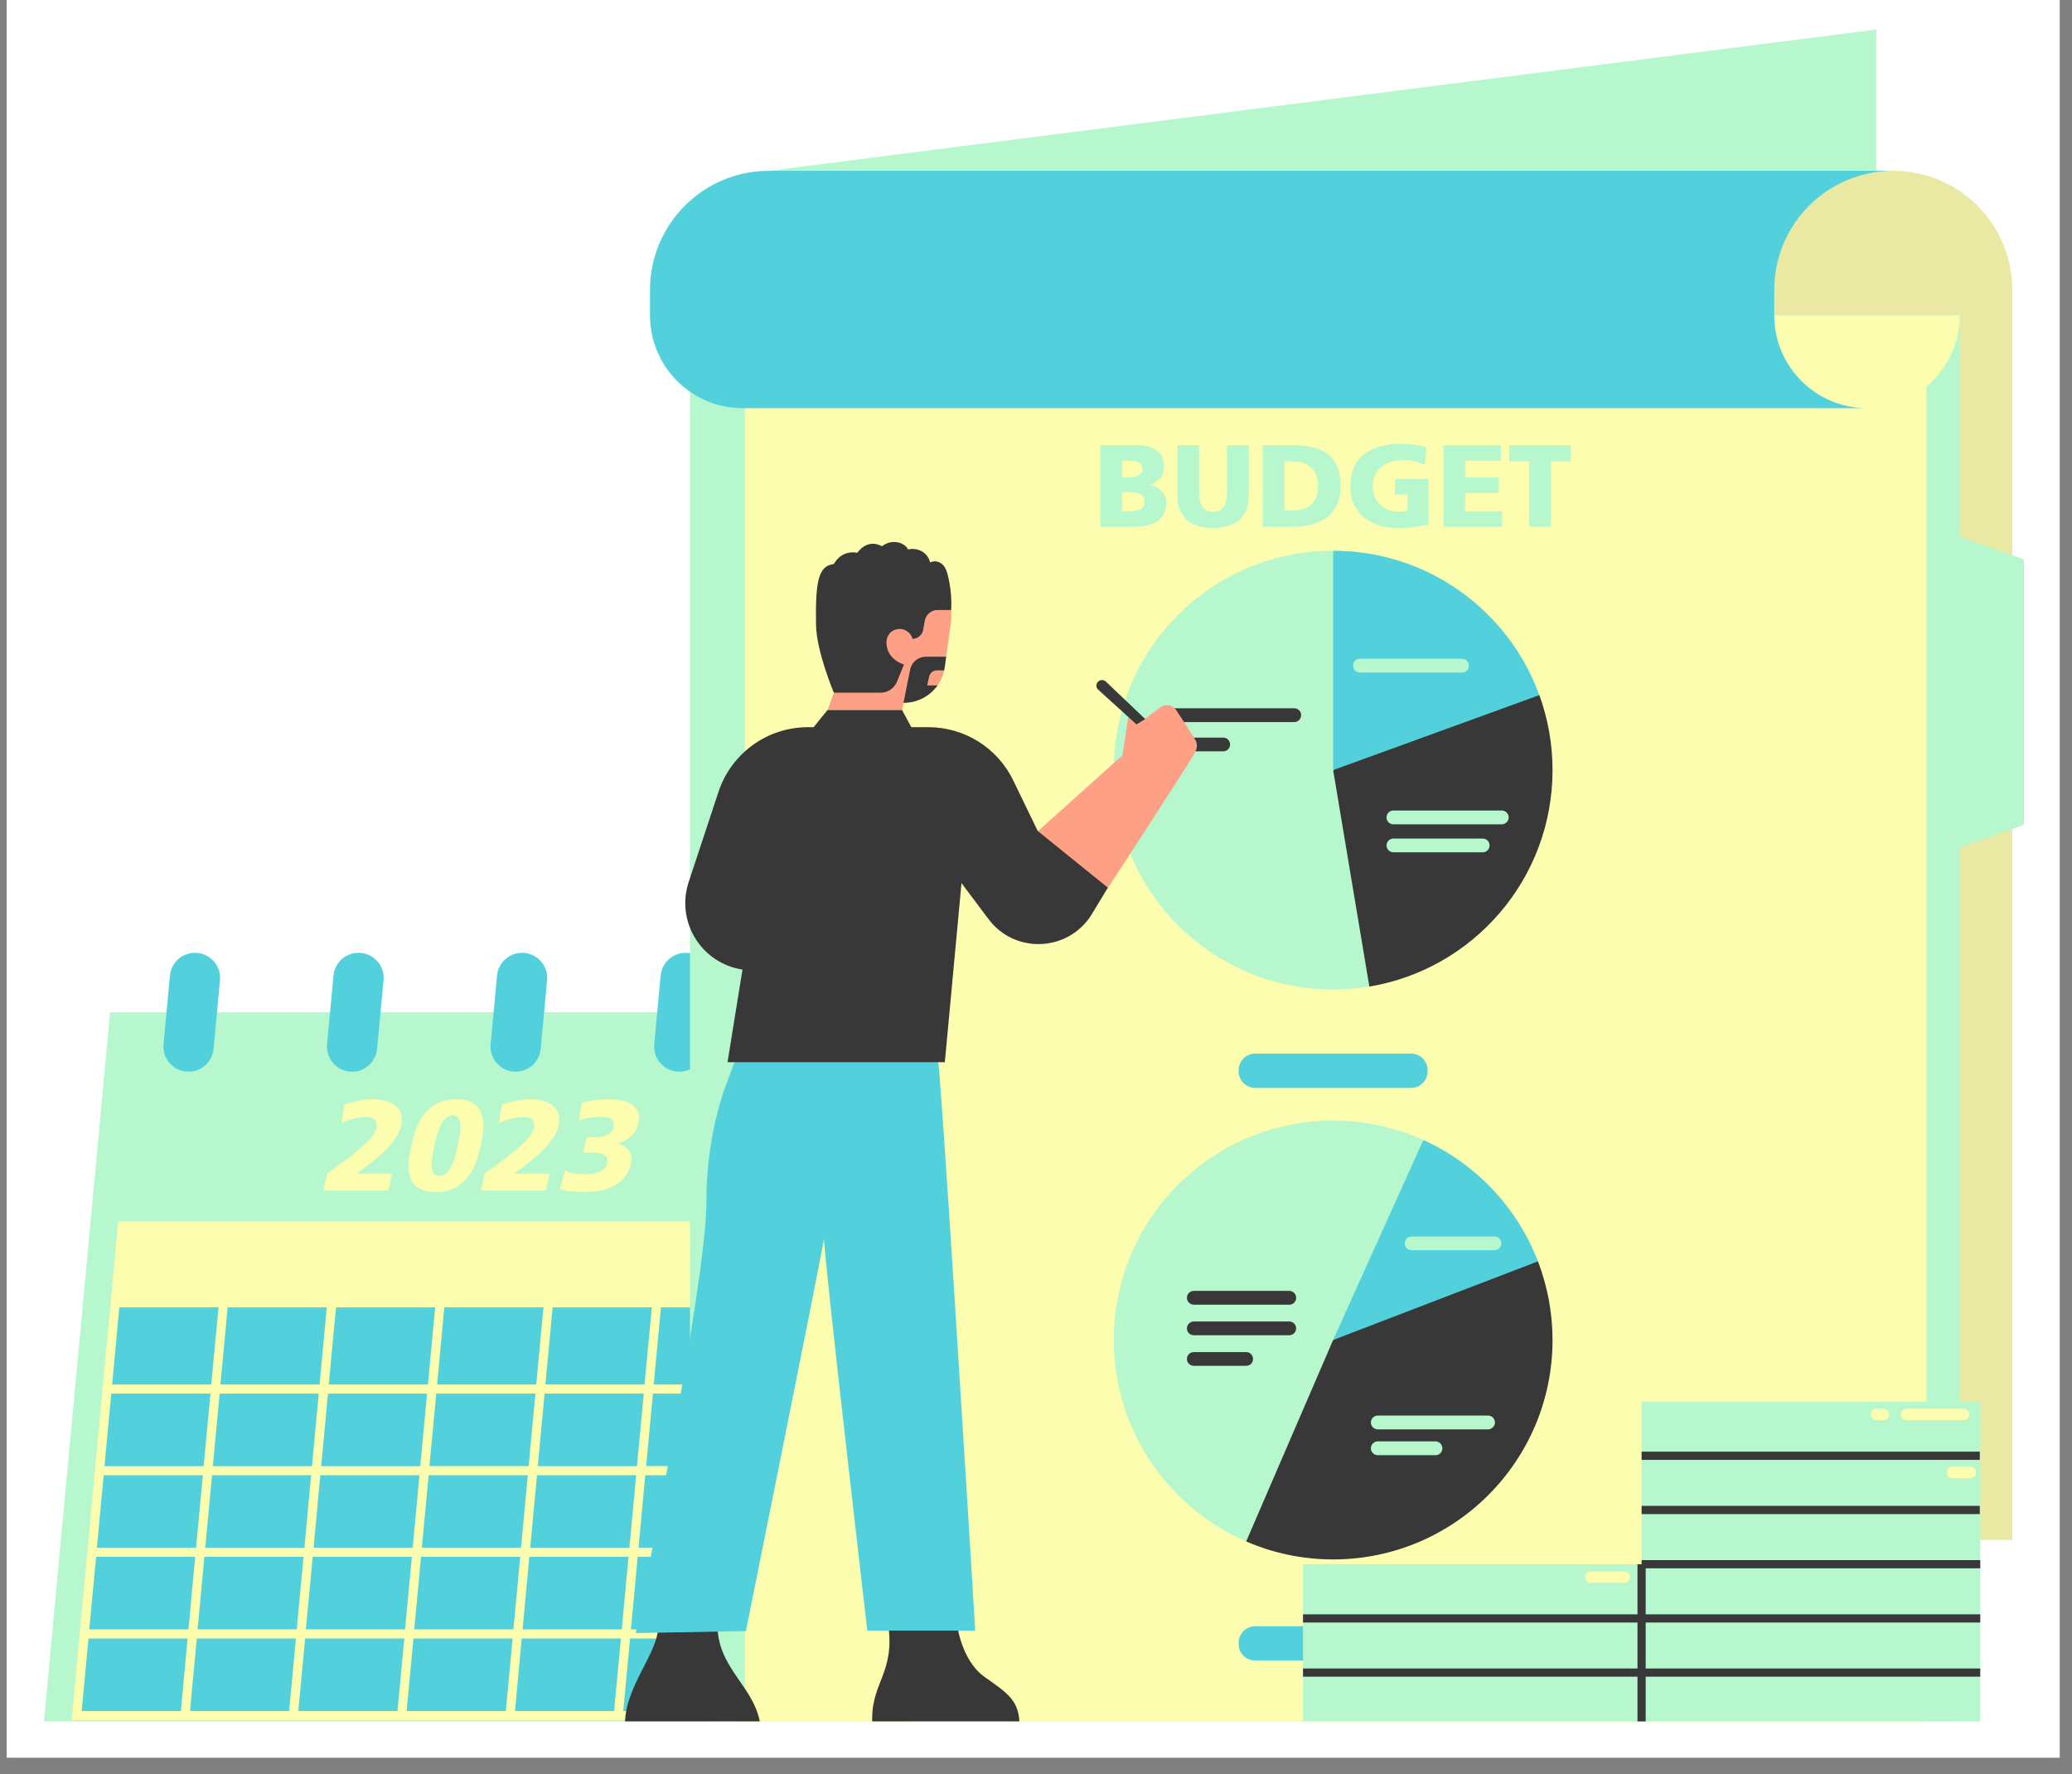 <svg xmlns="http://www.w3.org/2000/svg" xmlns:xlink="http://www.w3.org/1999/xlink" width="125" zoomAndPan="magnify" viewBox="0 0 93.75 80.25" height="107" preserveAspectRatio="xMidYMid meet" version="1.0"><rect x="0" y="0" width="93.75" height="80.25" fill="#808080" stroke="none"/><defs><filter x="0%" y="0%" width="100%" height="100%" id="64eae73b58"><feColorMatrix values="0 0 0 0 1 0 0 0 0 1 0 0 0 0 1 0 0 0 1 0" color-interpolation-filters="sRGB"/></filter><clipPath id="09d83492c3"><path d="M 0.309 0 L 93.191 0 L 93.191 79.508 L 0.309 79.508 Z M 0.309 0 " clip-rule="nonzero"/></clipPath><clipPath id="6abcf95e25"><path d="M 14.16 2.547 L 15.648 2.547 L 15.648 4.031 L 14.16 4.031 Z M 14.16 2.547 " clip-rule="nonzero"/></clipPath><clipPath id="8cefbd1418"><path d="M 1.941 1.336 L 85 1.336 L 85 77.871 L 1.941 77.871 Z M 1.941 1.336 " clip-rule="nonzero"/></clipPath><clipPath id="e21a38ae47"><path d="M 3 43 L 40 43 L 40 77.871 L 3 77.871 Z M 3 43 " clip-rule="nonzero"/></clipPath><clipPath id="ea6bc05869"><path d="M 3 7 L 91.852 7 L 91.852 77.871 L 3 77.871 Z M 3 7 " clip-rule="nonzero"/></clipPath><clipPath id="b8c0802f21"><path d="M 76 7 L 91.852 7 L 91.852 70 L 76 70 Z M 76 7 " clip-rule="nonzero"/></clipPath><mask id="a40f96cba3"><g filter="url(#64eae73b58)"><rect x="-9.375" width="112.5" fill="#000000" y="-8.025" height="96.3" fill-opacity="0.1"/></g></mask><clipPath id="4e563f2c2f"><path d="M 0.16 0.609 L 15.379 0.609 L 15.379 62.906 L 0.16 62.906 Z M 0.16 0.609 " clip-rule="nonzero"/></clipPath><clipPath id="4884d4350c"><rect x="0" width="16" y="0" height="63"/></clipPath><clipPath id="6fbd214d16"><path d="M 31 14 L 91.852 14 L 91.852 77.871 L 31 77.871 Z M 31 14 " clip-rule="nonzero"/></clipPath><clipPath id="9fd04a40fb"><path d="M 33 14 L 89 14 L 89 77.871 L 33 77.871 Z M 33 14 " clip-rule="nonzero"/></clipPath><clipPath id="048dbf204e"><path d="M 28 30 L 71 30 L 71 77.871 L 28 77.871 Z M 28 30 " clip-rule="nonzero"/></clipPath><clipPath id="a98d181778"><path d="M 49 20 L 90 20 L 90 77.871 L 49 77.871 Z M 49 20 " clip-rule="nonzero"/></clipPath><clipPath id="27a9040b72"><path d="M 40 29 L 90 29 L 90 77.871 L 40 77.871 Z M 40 29 " clip-rule="nonzero"/></clipPath></defs><g clip-path="url(#09d83492c3)"><path fill="#ffffff" d="M 0.309 0 L 93.191 0 L 93.191 79.508 L 0.309 79.508 Z M 0.309 0 " fill-opacity="1" fill-rule="nonzero"/><path fill="#ffffff" d="M 0.309 0 L 93.191 0 L 93.191 79.508 L 0.309 79.508 Z M 0.309 0 " fill-opacity="1" fill-rule="nonzero"/></g><g clip-path="url(#6abcf95e25)"><path fill="#ffffff" d="M 15.648 3.289 C 15.648 3.492 15.574 3.668 15.43 3.812 C 15.285 3.957 15.109 4.031 14.902 4.031 C 14.699 4.031 14.523 3.957 14.379 3.812 C 14.234 3.668 14.16 3.492 14.16 3.289 C 14.16 3.082 14.234 2.906 14.379 2.762 C 14.523 2.617 14.699 2.547 14.902 2.547 C 15.109 2.547 15.285 2.617 15.43 2.762 C 15.574 2.906 15.648 3.082 15.648 3.289 Z M 15.648 3.289 " fill-opacity="1" fill-rule="nonzero"/></g><g clip-path="url(#8cefbd1418)"><path fill="#b6f7cd" d="M 45.348 45.789 L 44.852 65.285 L 42.723 77.18 L 28.285 78.117 L 1.965 78.117 L 4.98 45.793 L 45.348 45.793 Z M 84.895 10.902 L 84.895 1.336 L 34.793 7.727 Z M 84.895 10.902 " fill-opacity="1" fill-rule="nonzero"/></g><g clip-path="url(#e21a38ae47)"><path fill="#52d1dc" d="M 39.602 57.68 C 39.602 57.68 37.793 77.398 37.793 77.668 C 37.793 77.941 3.523 77.668 3.523 77.668 C 3.523 77.668 5.277 58.809 5.305 58.719 Z M 31.023 43.102 C 30.438 43.102 29.945 43.547 29.891 44.133 L 29.602 47.234 C 29.539 47.902 30.062 48.48 30.734 48.48 C 31.32 48.48 31.812 48.031 31.867 47.449 L 32.156 44.344 C 32.219 43.676 31.691 43.102 31.023 43.102 Z M 31.023 43.102 " fill-opacity="1" fill-rule="nonzero"/></g><g clip-path="url(#ea6bc05869)"><path fill="#fdfdb0" d="M 5.348 55.242 L 3.242 77.812 L 37.965 77.812 L 40.07 55.242 Z M 19.43 66.32 L 19.738 63.039 L 24.227 63.039 L 23.918 66.32 Z M 23.883 66.734 L 23.574 70.016 L 19.086 70.016 L 19.395 66.734 Z M 19.363 62.629 L 14.875 62.629 L 15.203 59.141 L 19.691 59.141 Z M 20.102 59.141 L 24.59 59.141 L 24.262 62.629 L 19.777 62.629 Z M 19.324 63.043 L 19.016 66.324 L 14.531 66.324 L 14.84 63.043 Z M 24.641 63.043 L 29.129 63.043 L 28.82 66.324 L 24.332 66.324 Z M 24.676 62.629 L 25.004 59.141 L 29.492 59.141 L 29.164 62.629 Z M 14.785 59.141 L 14.461 62.629 L 9.973 62.629 L 10.301 59.141 Z M 14.422 63.043 L 14.117 66.324 L 9.629 66.324 L 9.938 63.043 Z M 14.078 66.734 L 13.773 70.016 L 9.285 70.016 L 9.594 66.734 Z M 14.492 66.734 L 18.98 66.734 L 18.672 70.016 L 14.188 70.016 Z M 18.637 70.426 L 18.328 73.707 L 13.84 73.707 L 14.148 70.426 Z M 19.051 70.426 L 23.539 70.426 L 23.23 73.707 L 18.742 73.707 Z M 23.949 70.426 L 28.438 70.426 L 28.133 73.707 L 23.645 73.707 Z M 23.988 70.016 L 24.297 66.734 L 28.785 66.734 L 28.477 70.016 Z M 29.195 66.734 L 33.684 66.734 L 33.375 70.016 L 28.891 70.016 Z M 29.234 66.32 L 29.543 63.039 L 34.027 63.039 L 33.723 66.32 Z M 29.578 62.629 L 29.906 59.141 L 34.395 59.141 L 34.066 62.629 Z M 9.887 59.141 L 9.559 62.629 L 5.074 62.629 L 5.398 59.141 Z M 9.523 63.043 L 9.215 66.324 L 4.727 66.324 L 5.035 63.043 Z M 9.18 66.734 L 8.871 70.016 L 4.383 70.016 L 4.691 66.734 Z M 8.832 70.426 L 8.527 73.707 L 4.039 73.707 L 4.348 70.426 Z M 9.246 70.426 L 13.734 70.426 L 13.426 73.707 L 8.941 73.707 Z M 13.391 74.121 L 13.082 77.402 L 8.598 77.402 L 8.902 74.121 Z M 13.805 74.121 L 18.293 74.121 L 17.984 77.402 L 13.496 77.402 Z M 18.707 74.121 L 23.195 74.121 L 22.887 77.402 L 18.398 77.402 Z M 23.605 74.121 L 28.094 74.121 L 27.785 77.402 L 23.301 77.402 Z M 28.508 74.121 L 32.996 74.121 L 32.688 77.402 L 28.199 77.402 Z M 28.547 73.707 L 28.852 70.426 L 33.34 70.426 L 33.031 73.707 Z M 33.754 70.426 L 38.242 70.426 L 37.934 73.707 L 33.445 73.707 Z M 33.789 70.016 L 34.098 66.734 L 38.586 66.734 L 38.277 70.016 Z M 34.137 66.32 L 34.441 63.039 L 38.93 63.039 L 38.621 66.32 Z M 34.48 62.629 L 34.809 59.141 L 39.293 59.141 L 38.969 62.629 Z M 4.004 74.121 L 8.488 74.121 L 8.184 77.402 L 3.695 77.402 Z M 33.102 77.402 L 33.41 74.121 L 37.895 74.121 L 37.59 77.402 Z M 85.664 7.727 C 88.637 7.727 91.047 10.137 91.047 13.109 L 91.047 69.664 L 84.988 69.664 C 84.988 69.664 76.082 10.809 76.527 10.066 C 76.973 9.324 80.254 7.727 85.664 7.727 " fill-opacity="1" fill-rule="nonzero"/></g><g clip-path="url(#b8c0802f21)"><g mask="url(#a40f96cba3)"><g transform="matrix(1, 0, 0, 1, 76, 7)"><g clip-path="url(#4884d4350c)"><g clip-path="url(#4e563f2c2f)"><path fill="#383838" d="M 9.664 0.727 C 12.637 0.727 15.047 3.137 15.047 6.109 L 15.047 62.664 L 8.988 62.664 C 8.988 62.664 0.082 3.809 0.527 3.066 C 0.973 2.324 4.254 0.727 9.664 0.727 " fill-opacity="1" fill-rule="nonzero"/></g></g></g></g></g><g clip-path="url(#6fbd214d16)"><path fill="#b6f7cd" d="M 91.574 37.312 L 88.672 38.336 L 88.672 78.117 L 46.125 78.117 L 44.703 77.125 L 39.473 78.117 L 34.418 78.117 L 31.219 77.402 L 31.219 14.266 L 88.672 14.266 L 88.672 24.285 L 91.574 25.305 Z M 91.574 37.312 " fill-opacity="1" fill-rule="nonzero"/></g><g clip-path="url(#9fd04a40fb)"><path fill="#fdfdb0" d="M 87.168 17.48 L 87.168 78.117 L 46.125 78.117 L 44.426 77.402 L 39.477 78.117 L 34.418 78.117 L 33.699 77.816 L 33.699 16.449 L 79 16.449 C 78.223 15.371 78.34 14.266 78.34 14.266 L 88.672 14.266 C 88.672 15.559 88.086 16.715 87.168 17.48 Z M 87.168 17.48 " fill-opacity="1" fill-rule="nonzero"/></g><g clip-path="url(#048dbf204e)"><path fill="#383838" d="M 61.957 44.629 L 59.203 38.695 L 60.32 34.836 L 66.367 30.945 L 69.648 31.441 C 70.035 32.504 70.246 33.645 70.246 34.836 C 70.246 39.762 66.66 43.848 61.957 44.629 Z M 66.367 56.094 L 60.32 60.617 L 57.133 62.309 L 56.387 69.73 C 57.59 70.254 58.922 70.543 60.32 70.543 C 65.801 70.543 70.246 66.098 70.246 60.617 C 70.246 59.363 70.008 58.164 69.586 57.059 Z M 44.543 75.855 C 43.469 75.09 43.293 73.41 43.301 73.457 C 43.312 73.504 40.184 73.457 40.184 73.457 C 40.527 75.785 39.312 76.121 39.477 78.117 L 46.129 78.117 C 46.148 76.941 45.621 76.617 44.543 75.855 Z M 29.773 73.594 C 29.797 74.781 28.184 76.387 28.285 78.117 L 34.418 78.117 C 34.203 76.305 32.488 75.539 32.465 73.555 C 32.445 71.574 29.773 73.594 29.773 73.594 Z M 29.773 73.594 " fill-opacity="1" fill-rule="nonzero"/></g><path fill="#52d1dc" d="M 9.953 44.344 L 9.664 47.449 C 9.609 48.031 9.117 48.48 8.531 48.48 C 7.859 48.48 7.336 47.902 7.398 47.234 L 7.688 44.133 C 7.742 43.547 8.23 43.102 8.82 43.102 C 9.488 43.102 10.016 43.676 9.953 44.344 Z M 16.223 43.102 C 15.633 43.102 15.145 43.547 15.09 44.133 L 14.797 47.234 C 14.734 47.902 15.262 48.48 15.93 48.48 C 16.52 48.48 17.012 48.031 17.062 47.449 L 17.355 44.344 C 17.418 43.676 16.891 43.102 16.223 43.102 Z M 23.621 43.102 C 23.035 43.102 22.543 43.547 22.488 44.133 L 22.199 47.234 C 22.137 47.902 22.66 48.48 23.332 48.48 C 23.918 48.48 24.41 48.031 24.465 47.449 L 24.754 44.344 C 24.816 43.676 24.293 43.102 23.621 43.102 Z M 56.797 49.215 L 63.844 49.215 C 64.258 49.215 64.594 48.879 64.594 48.465 L 64.594 48.41 C 64.594 47.996 64.258 47.66 63.844 47.66 L 56.797 47.66 C 56.379 47.66 56.043 47.996 56.043 48.41 L 56.043 48.465 C 56.043 48.879 56.383 49.215 56.797 49.215 Z M 63.844 73.566 L 56.797 73.566 C 56.379 73.566 56.043 73.902 56.043 74.316 L 56.043 74.371 C 56.043 74.789 56.383 75.121 56.797 75.121 L 63.844 75.121 C 64.258 75.121 64.594 74.785 64.594 74.371 L 64.594 74.316 C 64.594 73.902 64.258 73.566 63.844 73.566 Z M 60.32 24.914 L 59.203 32.57 L 60.32 34.836 L 69.648 31.445 C 68.266 27.633 64.609 24.914 60.32 24.914 Z M 64.402 51.57 L 60.652 57.059 L 60.32 60.617 L 65.719 58.543 L 69.586 57.059 C 68.648 54.617 66.773 52.641 64.402 51.57 Z M 43.703 66.863 C 43.535 64.129 43.363 61.395 43.188 58.664 C 43.031 56.191 42.871 53.719 42.699 51.246 C 42.641 50.434 42.586 49.621 42.52 48.812 C 42.5 48.57 42.488 48.324 42.457 48.086 C 42.383 47.508 41.746 46.836 41.113 46.922 C 40.918 46.949 40.715 47.051 40.539 46.969 C 40.391 46.898 40.324 46.719 40.188 46.629 C 40.039 46.535 39.848 46.566 39.672 46.547 C 39.301 46.504 39.008 46.223 38.691 46.016 C 38.238 45.719 37.707 45.562 37.188 45.406 C 36.855 45.312 36.516 45.211 36.176 45.25 C 35.516 45.32 35.016 45.855 34.586 46.355 C 34.109 46.906 33.531 47.426 33.227 48.086 C 33.195 48.148 33.168 48.215 33.145 48.285 C 32.984 48.73 32.805 49.164 32.664 49.617 C 32.195 51.137 31.961 52.734 31.965 54.324 C 31.98 57.98 28.766 73.875 28.766 73.875 L 33.75 73.785 C 33.75 73.785 37.16 56.836 37.285 56.039 C 37.273 56.836 39.242 73.766 39.242 73.766 L 44.125 73.766 C 44.105 73.41 44.082 73.055 44.062 72.699 C 43.945 70.754 43.824 68.809 43.703 66.863 Z M 80.277 14.266 L 80.277 13.113 C 80.277 10.137 82.691 7.727 85.664 7.727 L 34.793 7.727 C 31.82 7.727 29.41 10.141 29.41 13.113 L 29.41 14.266 C 29.41 16.582 31.285 18.465 33.605 18.465 L 84.477 18.465 C 82.156 18.461 80.277 16.582 80.277 14.266 Z M 80.277 14.266 " fill-opacity="1" fill-rule="nonzero"/><g clip-path="url(#a98d181778)"><path fill="#b6f7cd" d="M 60.32 24.914 L 60.32 34.836 L 61.957 44.625 C 61.422 44.715 60.875 44.762 60.32 44.762 C 54.836 44.762 50.395 40.316 50.395 34.836 C 50.395 29.355 54.836 24.914 60.32 24.914 Z M 64.402 51.57 C 63.156 51.008 61.773 50.691 60.32 50.691 C 54.836 50.691 50.395 55.133 50.395 60.613 C 50.395 64.699 52.863 68.207 56.387 69.727 L 60.32 60.613 Z M 51.328 23.824 L 49.785 23.824 L 49.785 20.141 L 51.477 20.141 C 51.652 20.141 51.812 20.16 51.957 20.199 C 52.105 20.238 52.23 20.297 52.336 20.375 C 52.441 20.453 52.523 20.555 52.582 20.668 C 52.641 20.785 52.672 20.922 52.672 21.078 C 52.672 21.316 52.613 21.504 52.492 21.637 C 52.371 21.773 52.215 21.867 52.023 21.934 L 52.023 21.945 C 52.172 21.973 52.293 22.016 52.387 22.07 C 52.48 22.129 52.559 22.191 52.613 22.262 C 52.672 22.336 52.711 22.414 52.734 22.5 C 52.758 22.582 52.766 22.668 52.766 22.75 C 52.766 22.973 52.723 23.152 52.633 23.293 C 52.547 23.434 52.434 23.539 52.293 23.617 C 52.152 23.695 52 23.75 51.828 23.781 C 51.66 23.809 51.496 23.824 51.328 23.824 Z M 50.766 21.598 L 51.043 21.598 C 51.105 21.598 51.176 21.594 51.254 21.586 C 51.328 21.578 51.398 21.559 51.465 21.531 C 51.527 21.5 51.582 21.461 51.625 21.414 C 51.672 21.363 51.691 21.293 51.691 21.211 C 51.691 21.137 51.676 21.074 51.645 21.023 C 51.613 20.977 51.57 20.938 51.52 20.91 C 51.465 20.887 51.402 20.867 51.332 20.855 C 51.258 20.848 51.184 20.84 51.102 20.84 L 50.766 20.84 Z M 51.082 23.129 C 51.18 23.129 51.27 23.121 51.355 23.109 C 51.441 23.098 51.52 23.074 51.582 23.043 C 51.645 23.012 51.691 22.969 51.73 22.91 C 51.77 22.855 51.785 22.781 51.785 22.695 C 51.785 22.527 51.723 22.414 51.602 22.352 C 51.473 22.293 51.305 22.262 51.09 22.262 L 50.766 22.262 L 50.766 23.129 Z M 53.727 23.539 C 53.867 23.656 54.039 23.746 54.238 23.801 C 54.434 23.855 54.652 23.887 54.887 23.887 C 55.125 23.887 55.344 23.855 55.543 23.797 C 55.738 23.738 55.91 23.652 56.051 23.531 C 56.191 23.41 56.305 23.262 56.383 23.078 C 56.461 22.895 56.5 22.676 56.5 22.43 L 56.5 20.141 L 55.52 20.141 L 55.52 22.27 C 55.52 22.402 55.508 22.52 55.488 22.629 C 55.465 22.738 55.43 22.832 55.379 22.91 C 55.328 22.984 55.262 23.047 55.184 23.09 C 55.102 23.137 55.004 23.156 54.887 23.156 C 54.656 23.156 54.496 23.078 54.398 22.918 C 54.301 22.758 54.254 22.543 54.254 22.273 L 54.254 20.141 L 53.273 20.141 L 53.273 22.426 C 53.273 22.676 53.312 22.895 53.391 23.082 C 53.473 23.266 53.582 23.418 53.727 23.539 Z M 58.473 23.824 L 57.133 23.824 L 57.133 20.141 L 58.484 20.141 C 58.812 20.141 59.113 20.172 59.379 20.23 C 59.648 20.289 59.875 20.391 60.062 20.535 C 60.25 20.676 60.395 20.863 60.5 21.098 C 60.602 21.332 60.652 21.621 60.652 21.965 C 60.652 22.289 60.602 22.566 60.5 22.801 C 60.398 23.035 60.258 23.227 60.07 23.379 C 59.883 23.527 59.656 23.641 59.387 23.715 C 59.113 23.785 58.809 23.824 58.473 23.824 Z M 58.113 23.094 L 58.512 23.094 C 58.633 23.094 58.758 23.082 58.891 23.051 C 59.023 23.02 59.148 22.965 59.258 22.883 C 59.367 22.805 59.457 22.691 59.531 22.547 C 59.602 22.402 59.637 22.219 59.637 21.988 C 59.637 21.742 59.598 21.543 59.516 21.398 C 59.434 21.25 59.332 21.137 59.215 21.059 C 59.094 20.977 58.973 20.926 58.844 20.906 C 58.715 20.883 58.602 20.871 58.504 20.871 L 58.113 20.871 Z M 61.746 23.434 C 61.945 23.586 62.172 23.703 62.43 23.777 C 62.688 23.848 62.953 23.887 63.23 23.887 C 63.496 23.887 63.738 23.875 63.957 23.848 C 64.172 23.82 64.398 23.777 64.637 23.719 L 64.637 21.672 L 63.113 21.672 L 63.113 22.367 L 63.691 22.367 L 63.691 23.094 C 63.652 23.113 63.605 23.129 63.551 23.141 C 63.496 23.152 63.422 23.156 63.332 23.156 C 63.156 23.156 62.992 23.129 62.844 23.078 C 62.695 23.027 62.566 22.949 62.457 22.848 C 62.348 22.75 62.266 22.629 62.203 22.484 C 62.145 22.34 62.113 22.176 62.113 22 C 62.113 21.773 62.156 21.586 62.238 21.434 C 62.32 21.281 62.43 21.16 62.562 21.066 C 62.699 20.977 62.852 20.91 63.023 20.867 C 63.199 20.824 63.379 20.805 63.566 20.805 C 63.684 20.805 63.828 20.824 63.992 20.859 C 64.156 20.895 64.312 20.957 64.461 21.043 L 64.539 20.242 C 64.465 20.215 64.383 20.191 64.293 20.168 C 64.203 20.148 64.109 20.129 64.012 20.117 C 63.914 20.105 63.816 20.098 63.719 20.09 C 63.617 20.082 63.523 20.078 63.426 20.078 C 63.062 20.078 62.734 20.117 62.449 20.195 C 62.16 20.273 61.918 20.391 61.719 20.547 C 61.516 20.707 61.363 20.906 61.258 21.148 C 61.152 21.391 61.102 21.676 61.102 22.004 C 61.102 22.328 61.16 22.609 61.277 22.848 C 61.395 23.082 61.551 23.277 61.746 23.434 Z M 67.965 23.129 L 66.293 23.129 L 66.293 22.293 L 67.816 22.293 L 67.816 21.598 L 66.293 21.598 L 66.293 20.84 L 67.906 20.84 L 67.906 20.145 L 65.309 20.145 L 65.309 23.824 L 67.965 23.824 Z M 69.191 23.824 L 70.172 23.824 L 70.172 20.867 L 71.078 20.867 L 71.078 20.141 L 68.285 20.141 L 68.285 20.867 L 69.191 20.867 Z M 66.461 30.121 L 66.461 30.102 C 66.461 29.938 66.324 29.801 66.16 29.801 L 61.523 29.801 C 61.359 29.801 61.223 29.938 61.223 30.102 L 61.223 30.121 C 61.223 30.289 61.359 30.422 61.523 30.422 L 66.16 30.422 C 66.324 30.422 66.461 30.289 66.461 30.121 Z M 63.047 36.664 C 62.875 36.664 62.734 36.805 62.734 36.977 C 62.734 37.148 62.875 37.289 63.047 37.289 L 67.949 37.289 C 68.121 37.289 68.262 37.148 68.262 36.977 C 68.262 36.805 68.121 36.664 67.949 36.664 Z M 63.047 38.555 L 67.09 38.555 C 67.262 38.555 67.398 38.414 67.398 38.246 C 67.398 38.074 67.262 37.934 67.09 37.934 L 63.047 37.934 C 62.875 37.934 62.734 38.074 62.734 38.246 C 62.734 38.414 62.875 38.555 63.047 38.555 Z M 67.93 56.242 C 67.93 56.07 67.789 55.934 67.617 55.934 L 63.867 55.934 C 63.695 55.934 63.559 56.07 63.559 56.242 C 63.559 56.414 63.699 56.555 63.867 56.555 L 67.621 56.555 C 67.789 56.555 67.93 56.414 67.93 56.242 Z M 67.641 64.348 C 67.641 64.176 67.5 64.035 67.332 64.035 L 62.34 64.035 C 62.168 64.035 62.027 64.176 62.027 64.348 C 62.027 64.52 62.168 64.66 62.34 64.66 L 67.332 64.66 C 67.5 64.656 67.641 64.516 67.641 64.348 Z M 62.34 65.203 C 62.168 65.203 62.027 65.344 62.027 65.516 C 62.027 65.688 62.168 65.828 62.34 65.828 L 64.953 65.828 C 65.125 65.828 65.262 65.688 65.262 65.516 C 65.262 65.344 65.121 65.203 64.953 65.203 Z M 74.277 63.402 L 74.277 70.758 L 58.957 70.758 L 58.957 78.117 L 89.598 78.117 L 89.598 63.402 Z M 74.277 63.402 " fill-opacity="1" fill-rule="nonzero"/></g><path fill="#fdfdb0" d="M 18.145 50.395 C 18.191 50.543 18.191 50.715 18.148 50.914 C 18.094 51.148 17.973 51.391 17.777 51.648 C 17.582 51.902 17.309 52.176 16.957 52.469 C 16.859 52.555 16.73 52.652 16.578 52.766 C 16.426 52.883 16.277 52.988 16.133 53.09 L 17.738 53.09 L 17.57 53.859 L 14.629 53.859 L 14.801 53.086 C 15.012 52.934 15.199 52.797 15.363 52.676 C 15.531 52.559 15.676 52.449 15.801 52.352 C 15.926 52.254 16.039 52.168 16.137 52.086 C 16.234 52.008 16.32 51.93 16.406 51.855 C 16.473 51.793 16.539 51.73 16.609 51.66 C 16.68 51.594 16.742 51.523 16.801 51.453 C 16.859 51.387 16.91 51.316 16.949 51.242 C 16.992 51.172 17.02 51.098 17.035 51.027 C 17.066 50.883 17.047 50.762 16.973 50.668 C 16.898 50.574 16.766 50.527 16.578 50.527 C 16.43 50.527 16.254 50.551 16.059 50.594 C 15.863 50.637 15.656 50.707 15.445 50.809 L 15.59 49.965 C 15.82 49.887 16.035 49.828 16.242 49.785 C 16.449 49.746 16.652 49.727 16.852 49.727 C 17.078 49.727 17.281 49.75 17.461 49.801 C 17.645 49.852 17.789 49.926 17.906 50.023 C 18.02 50.125 18.098 50.246 18.145 50.395 Z M 21.758 51.82 C 21.688 52.141 21.598 52.43 21.492 52.688 C 21.383 52.949 21.246 53.168 21.086 53.352 C 20.922 53.535 20.73 53.676 20.504 53.777 C 20.281 53.875 20.02 53.926 19.715 53.926 C 19.41 53.926 19.172 53.875 18.992 53.777 C 18.812 53.676 18.68 53.535 18.598 53.352 C 18.516 53.168 18.477 52.949 18.484 52.688 C 18.492 52.43 18.531 52.141 18.602 51.82 C 18.66 51.555 18.738 51.293 18.836 51.043 C 18.93 50.789 19.059 50.566 19.215 50.371 C 19.367 50.18 19.562 50.023 19.793 49.906 C 20.023 49.785 20.309 49.727 20.641 49.727 C 20.973 49.727 21.227 49.785 21.41 49.906 C 21.59 50.023 21.715 50.18 21.785 50.371 C 21.855 50.566 21.883 50.789 21.867 51.043 C 21.855 51.293 21.816 51.555 21.758 51.82 Z M 20.832 50.906 C 20.824 50.773 20.797 50.668 20.742 50.586 C 20.688 50.5 20.602 50.457 20.48 50.457 C 20.359 50.457 20.25 50.5 20.164 50.586 C 20.074 50.668 19.996 50.773 19.934 50.906 C 19.871 51.035 19.816 51.18 19.77 51.344 C 19.723 51.508 19.684 51.668 19.648 51.828 C 19.613 51.988 19.582 52.148 19.559 52.312 C 19.531 52.477 19.52 52.621 19.527 52.75 C 19.531 52.883 19.562 52.988 19.613 53.07 C 19.664 53.156 19.754 53.195 19.875 53.195 C 20 53.195 20.105 53.156 20.195 53.07 C 20.281 52.988 20.359 52.883 20.422 52.75 C 20.488 52.621 20.539 52.477 20.586 52.312 C 20.633 52.148 20.672 51.988 20.711 51.828 C 20.746 51.668 20.777 51.508 20.801 51.344 C 20.828 51.18 20.836 51.035 20.832 50.906 Z M 25.031 50.023 C 24.914 49.926 24.77 49.852 24.586 49.801 C 24.406 49.75 24.203 49.727 23.977 49.727 C 23.777 49.727 23.574 49.746 23.367 49.785 C 23.164 49.828 22.945 49.887 22.715 49.965 L 22.57 50.809 C 22.781 50.707 22.988 50.637 23.184 50.594 C 23.383 50.551 23.555 50.527 23.703 50.527 C 23.891 50.527 24.023 50.574 24.098 50.668 C 24.172 50.762 24.195 50.883 24.16 51.027 C 24.145 51.098 24.117 51.168 24.078 51.242 C 24.035 51.312 23.984 51.387 23.93 51.453 C 23.871 51.523 23.805 51.594 23.738 51.66 C 23.668 51.73 23.598 51.793 23.531 51.855 C 23.449 51.93 23.359 52.008 23.262 52.086 C 23.164 52.164 23.051 52.254 22.926 52.352 C 22.801 52.449 22.652 52.559 22.492 52.676 C 22.324 52.797 22.137 52.934 21.926 53.086 L 21.758 53.859 L 24.695 53.859 L 24.867 53.09 L 23.258 53.09 C 23.402 52.988 23.551 52.883 23.703 52.766 C 23.859 52.652 23.984 52.551 24.086 52.469 C 24.434 52.176 24.707 51.902 24.902 51.648 C 25.098 51.391 25.219 51.148 25.273 50.914 C 25.316 50.715 25.316 50.543 25.27 50.395 C 25.223 50.246 25.145 50.125 25.031 50.023 Z M 28.566 49.953 C 28.434 49.867 28.277 49.809 28.098 49.777 C 27.914 49.742 27.73 49.727 27.539 49.727 C 27.344 49.727 27.141 49.738 26.941 49.762 C 26.738 49.789 26.531 49.832 26.316 49.895 L 26.191 50.691 C 26.27 50.66 26.352 50.633 26.438 50.613 C 26.527 50.59 26.613 50.574 26.699 50.562 C 26.785 50.551 26.871 50.543 26.949 50.535 C 27.027 50.531 27.098 50.527 27.164 50.527 C 27.25 50.527 27.336 50.531 27.418 50.543 C 27.5 50.555 27.57 50.578 27.629 50.613 C 27.688 50.648 27.73 50.695 27.758 50.758 C 27.785 50.82 27.789 50.895 27.766 50.996 C 27.75 51.066 27.719 51.133 27.664 51.191 C 27.609 51.246 27.547 51.293 27.477 51.328 C 27.402 51.367 27.324 51.395 27.238 51.414 C 27.156 51.434 27.074 51.441 26.992 51.441 C 26.918 51.441 26.859 51.441 26.812 51.441 C 26.77 51.441 26.734 51.441 26.699 51.441 C 26.672 51.441 26.645 51.441 26.621 51.438 C 26.598 51.438 26.57 51.434 26.543 51.43 L 26.383 52.152 C 26.449 52.148 26.523 52.145 26.609 52.145 C 26.691 52.141 26.766 52.141 26.832 52.141 C 27.066 52.141 27.242 52.176 27.355 52.254 C 27.469 52.328 27.508 52.445 27.473 52.605 C 27.438 52.762 27.34 52.891 27.176 52.98 C 27.008 53.074 26.793 53.121 26.527 53.121 C 26.344 53.121 26.168 53.109 26 53.086 C 25.832 53.059 25.688 53.008 25.574 52.93 L 25.332 53.785 C 25.477 53.84 25.645 53.875 25.836 53.895 C 26.031 53.914 26.242 53.926 26.477 53.926 C 26.719 53.926 26.953 53.902 27.18 53.855 C 27.406 53.809 27.613 53.734 27.801 53.633 C 27.984 53.535 28.141 53.402 28.273 53.242 C 28.402 53.086 28.492 52.891 28.543 52.66 C 28.602 52.402 28.57 52.195 28.457 52.043 C 28.34 51.891 28.168 51.785 27.938 51.738 L 27.938 51.723 C 28.043 51.695 28.145 51.66 28.246 51.609 C 28.348 51.562 28.441 51.5 28.523 51.43 C 28.609 51.359 28.68 51.273 28.742 51.172 C 28.805 51.074 28.852 50.961 28.879 50.832 C 28.926 50.613 28.918 50.43 28.855 50.289 C 28.797 50.152 28.699 50.039 28.566 49.953 Z M 89.094 63.992 L 89.094 63.977 C 89.094 63.836 88.98 63.723 88.844 63.723 L 86.258 63.723 C 86.121 63.723 86.008 63.836 86.008 63.977 L 86.008 63.992 C 86.008 64.133 86.121 64.246 86.258 64.246 L 88.844 64.246 C 88.98 64.246 89.094 64.133 89.094 63.992 Z M 89.152 66.348 L 88.34 66.348 C 88.199 66.348 88.086 66.461 88.086 66.598 L 88.086 66.617 C 88.086 66.758 88.199 66.871 88.34 66.871 L 89.152 66.871 C 89.293 66.871 89.406 66.758 89.406 66.617 L 89.406 66.598 C 89.406 66.461 89.293 66.348 89.152 66.348 Z M 73.496 71.082 L 71.977 71.082 C 71.836 71.082 71.727 71.195 71.727 71.336 L 71.727 71.355 C 71.727 71.492 71.836 71.605 71.977 71.605 L 73.496 71.605 C 73.637 71.605 73.75 71.492 73.75 71.355 L 73.75 71.336 C 73.75 71.195 73.637 71.082 73.496 71.082 Z M 85.215 63.723 L 84.895 63.723 C 84.758 63.723 84.645 63.832 84.645 63.973 L 84.645 63.992 C 84.645 64.133 84.758 64.246 84.895 64.246 L 85.215 64.246 C 85.355 64.246 85.469 64.133 85.469 63.992 L 85.469 63.973 C 85.469 63.832 85.355 63.723 85.215 63.723 Z M 85.215 63.723 " fill-opacity="1" fill-rule="nonzero"/><path fill="#383838" d="M 55.656 33.68 C 55.656 33.852 55.52 33.988 55.348 33.988 L 52.754 33.988 C 52.582 33.988 52.441 33.852 52.441 33.68 C 52.441 33.508 52.582 33.367 52.754 33.367 L 55.348 33.367 C 55.52 33.367 55.656 33.508 55.656 33.68 Z M 58.562 32.039 L 52.754 32.039 C 52.582 32.039 52.441 32.18 52.441 32.352 C 52.441 32.523 52.582 32.664 52.754 32.664 L 58.562 32.664 C 58.734 32.664 58.871 32.523 58.871 32.352 C 58.871 32.18 58.734 32.039 58.562 32.039 Z M 50.176 38.25 C 50.148 38.25 46.957 37.598 46.957 37.598 L 45.844 35.301 C 45.133 33.832 43.641 32.895 42.004 32.895 L 41.234 32.895 L 40.812 32.113 L 37.445 32.113 L 36.816 32.895 L 36.559 32.895 C 34.719 32.895 33.086 34.074 32.508 35.824 L 31.16 39.902 C 30.59 41.629 31.656 43.465 33.438 43.832 L 33.594 43.863 L 32.918 48.051 L 42.75 48.051 L 43.504 39.949 L 44.727 41.578 C 45.906 43.152 48.297 43.066 49.363 41.414 L 50.125 40.16 C 50.16 40.121 50.207 38.25 50.176 38.25 Z M 42.754 25.668 C 42.469 25.238 42.082 25.441 42.082 25.441 C 41.996 25.043 41.586 24.746 41.082 24.855 C 40.965 24.57 40.391 24.34 39.906 24.711 C 39.223 24.336 38.789 25.008 38.789 25.008 C 38.789 25.008 38.117 24.828 37.727 25.516 C 37.023 25.59 36.891 26.312 36.922 28.25 C 36.934 29.461 37.727 31.332 37.727 31.332 L 38.684 31.793 L 41.496 30.98 L 43.035 27.594 C 43.094 26.688 42.863 25.828 42.754 25.668 Z M 42.754 25.668 " fill-opacity="1" fill-rule="nonzero"/><path fill="#fda086" d="M 41.77 28.492 L 41.844 28.078 C 41.895 27.797 42.137 27.594 42.422 27.594 L 43.035 27.594 C 43.051 27.797 43.047 28.004 43.016 28.215 L 42.812 29.707 L 42.633 30.148 C 42.625 30.195 42.734 30.281 42.723 30.328 C 42.668 30.574 42.566 30.805 42.426 31.004 C 41.906 31.344 41.434 31.613 40.902 31.797 L 40.883 31.797 L 40.816 32.113 L 37.449 32.113 L 37.727 31.336 L 39.848 31.336 C 40.168 31.336 40.461 31.141 40.582 30.84 L 40.902 30.059 C 40.902 30.059 40.125 29.855 40.109 29.074 C 40.102 28.832 40.238 28.59 40.465 28.5 C 40.84 28.352 41.199 28.57 41.289 28.898 C 41.523 28.898 41.727 28.727 41.77 28.492 Z M 53.992 34.168 L 54.086 33.992 C 54.18 33.828 54.176 33.625 54.078 33.461 C 53.875 33.117 53.488 32.527 53.219 32.125 C 53.059 31.883 52.73 31.828 52.496 32 L 51.793 32.523 L 51.047 32.453 L 50.789 34.168 L 46.961 37.598 L 50.133 40.16 C 50.133 40.16 53.727 34.656 53.992 34.168 Z M 53.992 34.168 " fill-opacity="1" fill-rule="nonzero"/><g clip-path="url(#27a9040b72)"><path fill="#383838" d="M 42.422 31.004 C 42.082 31.484 41.523 31.793 40.898 31.793 L 40.879 31.793 L 41.18 30.289 C 41.25 29.949 41.547 29.707 41.895 29.707 L 42.812 29.707 L 42.746 30.184 C 42.738 30.234 42.73 30.281 42.719 30.324 L 42.395 30.324 C 42.227 30.324 42.078 30.441 42.039 30.609 L 41.953 31.004 Z M 58.336 58.395 L 54.016 58.395 C 53.844 58.395 53.703 58.535 53.703 58.707 C 53.703 58.879 53.844 59.02 54.016 59.02 L 58.336 59.02 C 58.508 59.02 58.648 58.879 58.648 58.707 C 58.645 58.535 58.504 58.395 58.336 58.395 Z M 58.645 60.09 C 58.645 60.266 58.504 60.402 58.332 60.402 L 54.016 60.402 C 53.844 60.402 53.703 60.266 53.703 60.09 C 53.703 59.918 53.844 59.781 54.016 59.781 L 58.332 59.781 C 58.504 59.781 58.645 59.918 58.645 60.09 Z M 56.695 61.477 C 56.695 61.648 56.559 61.785 56.387 61.785 L 54.016 61.785 C 53.844 61.785 53.703 61.645 53.703 61.477 C 53.703 61.305 53.844 61.164 54.016 61.164 L 56.387 61.164 C 56.559 61.164 56.695 61.305 56.695 61.477 Z M 50.035 30.832 L 51.816 32.527 L 51.422 32.77 L 49.691 31.199 C 49.586 31.105 49.582 30.941 49.68 30.84 C 49.777 30.742 49.934 30.738 50.035 30.832 Z M 74.461 70.945 L 74.461 73.027 L 89.598 73.027 L 89.598 73.398 L 74.461 73.398 L 74.461 75.477 L 89.598 75.477 L 89.598 75.848 L 74.461 75.848 L 74.461 78.117 L 74.09 78.117 L 74.09 75.848 L 58.957 75.848 L 58.957 75.477 L 74.09 75.477 L 74.09 73.398 L 58.957 73.398 L 58.957 73.027 L 74.09 73.027 L 74.09 70.762 L 74.277 70.762 L 74.277 70.574 L 89.598 70.574 L 89.598 70.945 Z M 89.578 68.492 L 74.277 68.492 L 74.277 68.121 L 89.578 68.121 Z M 89.578 66.039 L 74.277 66.039 L 74.277 65.668 L 89.578 65.668 Z M 89.578 66.039 " fill-opacity="1" fill-rule="nonzero"/></g></svg>